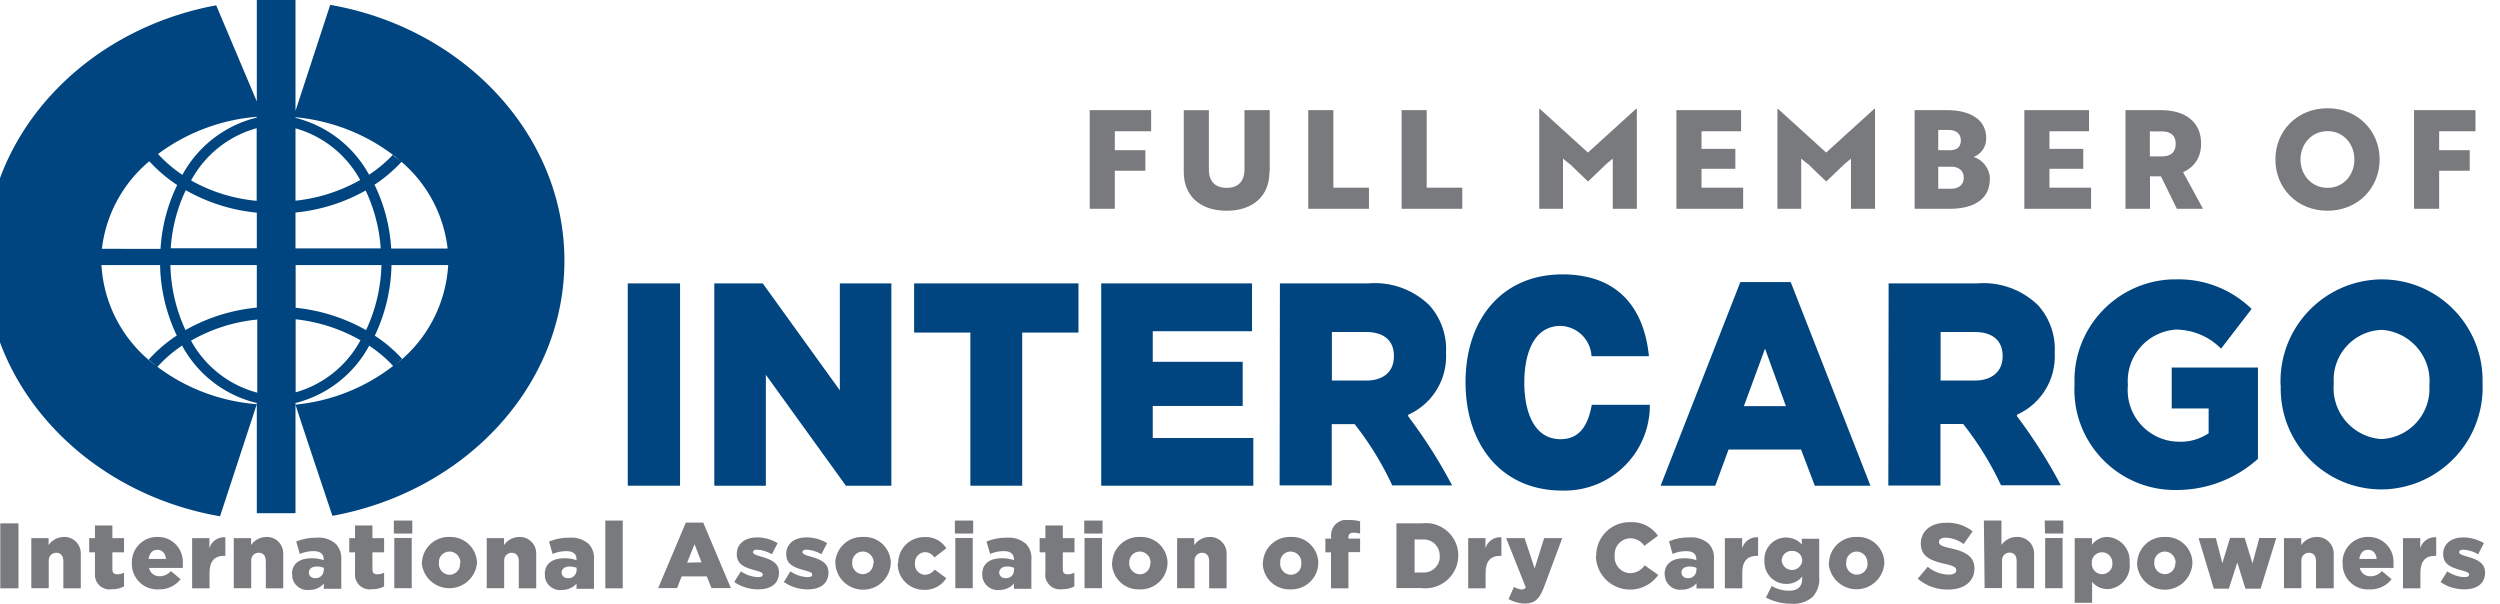 <svg xmlns="http://www.w3.org/2000/svg" id="Layer_1" data-name="Layer 1" viewBox="0 0 169.29 40.9"><defs><style>.cls-1,.cls-2{fill:#004580;stroke-width:0}.cls-2{fill:#797a7d}</style></defs><path id="svg_1" d="M.02 35.44h1.23v4.4H.02v-4.4Z" class="cls-2" data-name="svg 1"/><path id="svg_2" d="M2.11 36.44h1.18v.47c.23-.34.61-.54 1.02-.55.61-.03 1.13.44 1.16 1.06v2.42H4.29V38c0-.39-.2-.57-.48-.57s-.5.22-.51.49v1.91H2.12v-3.4Z" class="cls-2" data-name="svg 2"/><path id="svg_3" d="M6.43 38.78V37.4h-.39v-.96h.39v-.86h1.18v.86h.79v.96h-.79v1.15c0 .24.11.34.33.34.16 0 .31-.04.46-.11v.93c-.26.13-.54.2-.83.19a.984.984 0 0 1-1.13-.82c-.02-.1-.02-.2 0-.3Z" class="cls-2" data-name="svg 3"/><path id="svg_4" d="M8.93 38.14c-.04-.94.69-1.74 1.63-1.78h.09c.92-.03 1.69.69 1.73 1.61v.49h-2.29c.07.34.38.58.73.56.29 0 .56-.13.75-.35l.66.55c-.35.45-.9.71-1.48.69-.94.06-1.75-.66-1.82-1.6v-.18Zm2.31-.29c-.04-.39-.26-.62-.59-.62s-.53.24-.59.62h1.18Z" class="cls-2" data-name="svg 4"/><path id="svg_5" d="M13 36.44h1.18v.68c.14-.47.59-.78 1.08-.74v1.26h-.1c-.62 0-.97.36-.97 1.14v1.06h-1.18v-3.4Z" class="cls-2" data-name="svg 5"/><path id="svg_6" d="M15.82 36.44H17v.47c.23-.34.61-.54 1.02-.55.61-.03 1.13.44 1.16 1.06v2.42H18V38c0-.39-.19-.57-.48-.57s-.5.22-.51.49v1.91h-1.18v-3.4h-.01Z" class="cls-2" data-name="svg 6"/><path id="svg_7" d="M19.77 38.87c0-.71.53-1.07 1.33-1.07.28 0 .55.04.82.13v-.06c0-.35-.22-.55-.68-.55-.32 0-.64.06-.94.19l-.24-.84c.44-.18.9-.27 1.38-.26.47-.05.94.11 1.3.42.27.29.4.68.37 1.08v1.96h-1.18v-.35c-.25.28-.62.44-1 .43-.57.06-1.08-.34-1.14-.91v-.16h-.02Zm2.16-.26v-.16c-.15-.06-.31-.09-.47-.09-.35 0-.55.17-.55.42.01.22.2.38.42.37.3.03.56-.19.59-.49v-.05Z" class="cls-2" data-name="svg 7"/><path id="svg_8" d="M24.04 38.78V37.4h-.39v-.96h.39v-.86h1.18v.86h.79v.96h-.79v1.15c0 .24.11.34.33.34.16 0 .31-.04.46-.11v.93c-.26.13-.54.2-.83.19a.992.992 0 0 1-1.13-.82c-.02-.1-.02-.2 0-.29h-.01Z" class="cls-2" data-name="svg 8"/><path id="svg_9" d="M26.67 35.25h1.25v.88h-1.25v-.88Zm.03 1.18h1.18v3.4H26.7v-3.4Z" class="cls-2" data-name="svg 9"/><path id="svg_10" d="M28.57 38.14c.02-1 .84-1.79 1.83-1.78h.04c.99-.03 1.82.74 1.86 1.72v.06a1.877 1.877 0 0 1-2.06 1.68c-.89-.09-1.59-.79-1.68-1.68h.01Zm2.6 0a.74.74 0 0 0-.69-.79h-.03c-.39 0-.72.3-.73.69v.09c-.03.41.28.76.69.79h.03c.39 0 .71-.32.71-.71v-.07h.02Z" class="cls-2" data-name="svg 10"/><path id="svg_11" d="M32.95 36.44h1.18v.47c.23-.34.61-.54 1.02-.55.61-.03 1.13.44 1.16 1.06v2.42h-1.18V38c0-.39-.2-.57-.48-.57s-.5.22-.51.49v1.91h-1.18v-3.4h-.01Z" class="cls-2" data-name="svg 11"/><path id="svg_12" d="M36.89 38.87c0-.71.53-1.07 1.33-1.07.28 0 .55.04.82.13v-.06c0-.35-.22-.55-.68-.55-.32 0-.64.06-.94.19l-.24-.84c.44-.18.9-.27 1.38-.26.47-.04.94.11 1.3.42.27.29.4.68.36 1.08v1.96h-1.18v-.35c-.25.28-.62.44-1 .43-.56.07-1.08-.34-1.14-.9v-.17h-.01Zm2.16-.26v-.16c-.15-.06-.31-.09-.47-.09-.35 0-.55.17-.55.42 0 .22.2.38.42.37.3.03.56-.19.59-.49v-.05h.01Z" class="cls-2" data-name="svg 12"/><path id="svg_13" d="M40.99 35.25h1.18v4.59h-1.18v-4.59Z" class="cls-2" data-name="svg 13"/><path id="svg_14" d="M46.44 35.39h1.18l1.87 4.43h-1.31l-.32-.79h-1.7l-.31.79h-1.28l1.87-4.43Zm1.07 2.7-.48-1.24-.5 1.25.98-.02Z" class="cls-2" data-name="svg 14"/><path id="svg_15" d="m49.72 39.41.45-.72c.35.24.76.38 1.18.39.21 0 .3-.06.3-.18 0-.13-.19-.19-.55-.29-.68-.18-1.21-.39-1.21-1.09 0-.72.58-1.13 1.37-1.13.49 0 .98.13 1.4.39l-.39.75c-.31-.18-.65-.29-1.01-.31-.18 0-.27.07-.27.17 0 .13.2.2.55.3.67.19 1.21.42 1.21 1.08 0 .75-.56 1.14-1.39 1.14-.59 0-1.16-.16-1.64-.5Z" class="cls-2" data-name="svg 15"/><path id="svg_16" d="m53.08 39.41.44-.72c.35.24.76.38 1.18.39.21 0 .3-.06.3-.18 0-.13-.19-.19-.55-.29-.68-.18-1.21-.39-1.21-1.09 0-.72.58-1.13 1.37-1.13.49 0 .98.13 1.4.39l-.39.75c-.31-.18-.65-.29-1.01-.31-.18 0-.27.07-.27.17 0 .13.2.2.55.3.67.19 1.21.42 1.21 1.08 0 .75-.56 1.14-1.39 1.14a2.8 2.8 0 0 1-1.63-.5Z" class="cls-2" data-name="svg 16"/><path id="svg_17" d="M56.56 38.14c.02-1 .84-1.79 1.83-1.78h.06c.99-.05 1.82.71 1.87 1.7v.07a1.87 1.87 0 0 1-1.95 1.8c-.98-.04-1.77-.82-1.8-1.8h-.01Zm2.6 0a.74.74 0 0 0-.69-.79h-.05c-.39 0-.71.32-.71.71v.04c-.03.41.28.76.69.78h.02c.39 0 .71-.32.71-.71l.03-.04Z" class="cls-2" data-name="svg 17"/><path id="svg_18" d="M60.82 38.14c0-.98.78-1.77 1.76-1.77h.05c.59-.03 1.14.26 1.45.76l-.81.62a.751.751 0 0 0-.64-.36c-.39.02-.69.35-.67.74-.05.39.23.74.62.79h.05c.26 0 .51-.14.66-.35l.79.58a1.7 1.7 0 0 1-1.52.79c-.97 0-1.76-.77-1.77-1.74v-.04l.03-.02Z" class="cls-2" data-name="svg 18"/><path id="svg_19" d="M64.66 35.25h1.24v.88h-1.24v-.88Zm.03 1.18h1.18v3.4h-1.18v-3.4Z" class="cls-2" data-name="svg 19"/><path id="svg_20" d="M66.51 38.87c0-.71.53-1.07 1.33-1.07.28 0 .55.04.82.13v-.06c0-.35-.22-.55-.68-.55-.32 0-.64.06-.93.19l-.25-.84c.44-.18.91-.27 1.38-.26.47-.04.94.11 1.3.42.27.29.4.69.36 1.08v1.96h-1.18v-.35c-.25.28-.62.44-1 .43-.56.06-1.07-.34-1.14-.91 0-.05-.01-.11 0-.16h-.01Zm2.16-.26v-.16c-.15-.06-.3-.09-.46-.09-.35 0-.55.17-.55.42.01.22.2.38.42.37.3.03.56-.19.58-.49v-.06h.01Z" class="cls-2" data-name="svg 20"/><path id="svg_21" d="M70.79 38.78V37.4h-.39v-.96h.39v-.86h1.18v.86h.79v.96h-.79v1.15c0 .24.11.34.33.34.16 0 .31-.04.45-.11v.93c-.26.13-.54.2-.83.19a1 1 0 0 1-1.13-.82c-.01-.1-.02-.19 0-.29Z" class="cls-2" data-name="svg 21"/><path id="svg_22" d="M73.42 35.25h1.24v.88h-1.24v-.88Zm.02 1.18h1.18v3.4h-1.18v-3.4Z" class="cls-2" data-name="svg 22"/><path id="svg_23" d="M75.31 38.14c.02-1 .84-1.79 1.83-1.78h.05c.99-.05 1.82.71 1.87 1.7v.07c-.02 1-.85 1.8-1.85 1.78h-.04c-.99.04-1.82-.72-1.87-1.71v-.07Zm2.6 0a.74.74 0 0 0-.69-.79h-.04c-.39 0-.71.32-.71.71v.04c-.03.41.28.76.69.79h.03c.39 0 .71-.33.7-.73v-.02h.02Z" class="cls-2" data-name="svg 23"/><path id="svg_24" d="M79.69 36.44h1.18v.47c.23-.34.61-.54 1.02-.55.61-.03 1.14.44 1.17 1.06v2.42h-1.18V38c0-.39-.2-.57-.48-.57s-.5.22-.51.49v1.91h-1.18v-3.4h-.02Z" class="cls-2" data-name="svg 24"/><path id="svg_25" d="M85.52 38.14c.02-1 .84-1.79 1.83-1.78h.05c.99-.05 1.82.71 1.87 1.7v.07c-.02 1-.85 1.8-1.85 1.78h-.04c-.99.04-1.82-.72-1.87-1.71v-.07Zm2.6 0a.74.74 0 0 0-.69-.79h-.04c-.39 0-.71.33-.7.72v.06c-.03.41.28.76.69.79h.03c.39 0 .71-.31.71-.71v-.07Z" class="cls-2" data-name="svg 25"/><path id="svg_26" d="M90.14 37.4h-.39v-.93h.39v-.08c-.08-.57.31-1.09.87-1.18h.3c.27 0 .53.02.79.09v.84c-.14-.05-.3-.07-.45-.07-.22 0-.34.1-.34.32v.08h.79v.92h-.79v2.45h-1.18v-2.45Z" class="cls-2" data-name="svg 26"/><path id="svg_27" d="M94.56 35.44h1.7c1.2-.16 2.31.68 2.47 1.88.01.1.02.19.02.29 0 1.23-1 2.23-2.24 2.23-.09 0-.18 0-.27-.02h-1.68v-4.39Zm1.72 3.32c.59.08 1.13-.34 1.21-.92 0-.06.01-.13 0-.19.02-.6-.44-1.1-1.04-1.12h-.66v2.24h.49Z" class="cls-2" data-name="svg 27"/><path id="svg_28" d="M99.41 36.44h1.18v.68c.14-.47.59-.78 1.08-.74v1.26h-.1c-.62 0-.97.36-.97 1.14v1.06h-1.18v-3.4h-.01Z" class="cls-2" data-name="svg 28"/><path id="svg_29" d="m102.15 40.57.37-.83c.16.1.33.16.52.18.11 0 .22-.04.28-.14l-1.33-3.34h1.25l.68 2.05.64-2.05h1.23l-1.24 3.32c-.3.79-.61 1.11-1.29 1.11-.39 0-.77-.11-1.1-.3h-.01Z" class="cls-2" data-name="svg 29"/><path id="svg_30" d="M108.09 37.65c-.02-1.24.97-2.27 2.22-2.29h.09c.74-.04 1.45.31 1.87.92l-.92.68c-.22-.32-.58-.51-.96-.51-.6.02-1.07.52-1.05 1.12v.06c-.05.6.39 1.13.99 1.18h.05c.4 0 .77-.2.99-.53l.92.65a2.324 2.324 0 0 1-3.23.58 2.29 2.29 0 0 1-.99-1.86h.02Z" class="cls-2" data-name="svg 30"/><path id="svg_31" d="M112.72 38.87c0-.71.53-1.07 1.33-1.07.28 0 .55.04.82.13v-.06c0-.35-.22-.55-.68-.55-.32 0-.64.06-.93.19l-.24-.86c.44-.18.9-.27 1.38-.26.47-.04.94.11 1.3.42.27.29.4.68.36 1.08v1.96h-1.18v-.35c-.25.28-.62.44-1 .43-.56.07-1.07-.33-1.14-.9s-.01-.1-.01-.16h-.01Zm2.16-.26v-.16c-.15-.06-.31-.09-.47-.09-.35 0-.55.17-.55.42.01.22.2.38.42.37.3.03.56-.19.59-.49v-.06h.01Z" class="cls-2" data-name="svg 31"/><path id="svg_32" d="M116.79 36.44h1.18v.68c.14-.47.59-.78 1.08-.74v1.26h-.1c-.62 0-.97.36-.97 1.14v1.06h-1.18v-3.4h-.01Z" class="cls-2" data-name="svg 32"/><path id="svg_33" d="m119.58 40.47.39-.79c.36.21.76.32 1.18.32.6 0 .89-.29.89-.84v-.13c-.25.33-.64.51-1.05.51-.82.02-1.49-.63-1.51-1.45v-.12c-.05-.81.56-1.52 1.38-1.57h.08c.41 0 .8.16 1.07.47v-.39h1.18v2.58c.05.49-.11.98-.44 1.36-.42.35-.96.52-1.5.46-.58 0-1.16-.15-1.68-.42h.01Zm2.46-2.51c0-.36-.29-.65-.65-.65h-.04a.66.66 0 0 0-.7.62v.04a.699.699 0 0 0 1.39 0Z" class="cls-2" data-name="svg 33"/><path id="svg_34" d="M123.85 38.14c.02-1 .84-1.79 1.83-1.78h.05c.99-.05 1.82.71 1.87 1.7v.07a1.89 1.89 0 0 1-2 1.77c-.95-.06-1.71-.82-1.77-1.77h.02Zm2.6 0a.74.74 0 0 0-.69-.79h-.03c-.39 0-.71.32-.71.71v.04c-.05.4.24.77.65.81h.08c.39 0 .71-.32.71-.71v-.07h-.01Z" class="cls-2" data-name="svg 34"/><path id="svg_35" d="m129.86 39.19.68-.81c.4.34.91.52 1.43.53.33 0 .5-.11.5-.3 0-.18-.14-.28-.74-.42-.94-.21-1.66-.48-1.66-1.38 0-.82.65-1.41 1.7-1.41.65-.03 1.3.18 1.81.58l-.61.86a2.18 2.18 0 0 0-1.23-.43c-.3 0-.44.13-.44.28 0 .2.15.29.76.43 1.01.22 1.64.55 1.64 1.37 0 .9-.71 1.43-1.77 1.43-.75.02-1.49-.24-2.06-.73Z" class="cls-2" data-name="svg 35"/><path id="svg_36" d="M134.35 35.25h1.18v1.65c.24-.34.63-.55 1.05-.54.61-.03 1.13.45 1.16 1.06v2.41h-1.18v-1.84c0-.39-.19-.57-.48-.57s-.5.22-.51.49v1.91h-1.18l-.05-4.59v.02Z" class="cls-2" data-name="svg 36"/><path id="svg_37" d="M138.46 35.25h1.26v.88h-1.24l-.02-.88Zm.03 1.18h1.18v3.4h-1.18v-3.4Z" class="cls-2" data-name="svg 37"/><path id="svg_38" d="M140.48 36.44h1.18v.45c.24-.33.62-.53 1.03-.53.88.04 1.56.79 1.52 1.67v.09c.1.88-.53 1.67-1.41 1.77h-.09c-.4 0-.79-.17-1.04-.49v1.42h-1.18v-4.4.02Zm2.56 1.7a.704.704 0 0 0-.66-.74.697.697 0 0 0-.73.59v.15c-.02.39.28.72.66.74.36.02.67-.23.73-.59v-.15Z" class="cls-2" data-name="svg 38"/><path id="svg_39" d="M144.72 38.14c.02-1 .84-1.79 1.83-1.78h.04c.99-.05 1.83.72 1.87 1.7v.07a1.87 1.87 0 0 1-1.95 1.8c-.98-.04-1.77-.82-1.8-1.8h.01Zm2.6 0a.74.74 0 0 0-.69-.79h-.04c-.39 0-.71.32-.71.71v.04c-.03.41.28.76.69.78h.02c.39 0 .71-.32.71-.71l.02-.04Z" class="cls-2" data-name="svg 39"/><path id="svg_40" d="M148.87 36.44h1.18l.44 1.7.52-1.72h.99l.53 1.73.46-1.72h1.15l-1.06 3.43h-1.03l-.55-1.77-.57 1.77h-1.02l-1.03-3.42Z" class="cls-2" data-name="svg 40"/><path id="svg_41" d="M154.65 36.44h1.18v.47c.23-.34.61-.54 1.02-.55.62-.03 1.15.45 1.18 1.07v2.41h-1.2V38c0-.39-.19-.57-.48-.57s-.5.22-.51.49v1.91h-1.18v-3.4h-.01Z" class="cls-2" data-name="svg 41"/><path id="svg_42" d="M158.63 38.14c-.04-.94.69-1.74 1.63-1.78h.09c.92-.03 1.69.69 1.73 1.61v.49h-2.28c.07.35.39.58.74.56.29 0 .56-.13.75-.35l.66.55c-.35.45-.9.71-1.48.69a1.71 1.71 0 0 1-1.83-1.57v-.21h-.01Zm2.31-.29c-.04-.39-.26-.62-.59-.62s-.53.24-.59.62h1.18Z" class="cls-2" data-name="svg 42"/><path id="svg_43" d="M162.71 36.44h1.18v.68c.14-.47.59-.78 1.08-.74v1.26h-.1c-.62 0-.97.36-.97 1.14v1.06h-1.18v-3.4Z" class="cls-2" data-name="svg 43"/><path id="svg_44" d="m165.27 39.41.45-.72c.35.24.76.38 1.18.39.21 0 .3-.06.3-.18 0-.13-.19-.19-.55-.29-.67-.18-1.21-.39-1.21-1.09 0-.72.58-1.13 1.36-1.13.49 0 .98.14 1.4.39l-.39.75c-.31-.18-.65-.29-1.01-.31-.18 0-.28.07-.28.17 0 .13.2.2.55.3.67.19 1.21.42 1.21 1.08 0 .75-.56 1.14-1.39 1.14-.58 0-1.16-.16-1.63-.5h.01Z" class="cls-2" data-name="svg 44"/><path id="svg_45" d="M42.51 19.19h3.54v13.7h-3.54v-13.7Z" class="cls-1" data-name="svg 45"/><path id="svg_46" d="M48.37 19.19h3.28l5.22 7.24v-7.24h3.49v13.7h-3.08l-5.42-7.51v7.51h-3.49v-13.7Z" class="cls-1" data-name="svg 46"/><path id="svg_47" d="M65.71 22.52H61.9v-3.33h11.13v3.33h-3.81v10.37h-3.51V22.52Z" class="cls-1" data-name="svg 47"/><path id="svg_48" d="M74.57 19.19h10.21v3.24h-6.72v2.07h6.09v2.99h-6.09v2.17h6.81v3.23h-10.3v-13.7Z" class="cls-1" data-name="svg 48"/><path id="svg_49" d="M86.67 19.19h6a5.28 5.28 0 0 1 4.13 1.49c.78.88 1.18 2.02 1.12 3.19v.03c.09 1.77-.9 3.42-2.51 4.16-.05.02-.07.07-.05.11v.02c1.11 1.48 2.11 3.04 2.97 4.68h-4.05c-.69-1.48-1.54-2.87-2.55-4.15h-1.55v4.15h-3.53l.02-13.7v.02Zm5.84 6.58c1.2 0 1.88-.63 1.88-1.63v-.04c0-1.08-.73-1.62-1.9-1.62h-2.3v3.29h2.32Z" class="cls-1" data-name="svg 49"/><path id="svg_50" d="M127.88 19.19h6c1.53-.13 3.04.42 4.14 1.49.78.88 1.18 2.02 1.12 3.19v.03c.09 1.77-.9 3.42-2.51 4.16-.05.02-.07.07-.05.12 1.11 1.48 2.11 3.04 2.97 4.68h-4.05c-.69-1.48-1.55-2.87-2.56-4.15h-1.54v4.17h-3.53l.02-13.7h-.01Zm5.84 6.58c1.18 0 1.89-.63 1.89-1.63v-.04c0-1.08-.73-1.62-1.9-1.62h-2.3v3.29h2.31Z" class="cls-1" data-name="svg 50"/><path id="svg_51" d="M107.77 24.12a2.164 2.164 0 0 0-2.09-2.05c-1.87 0-2.46 1.96-2.46 3.84s.6 3.83 2.46 3.83c1.34 0 1.87-1.02 2.11-2.33h3.93a5.766 5.766 0 0 1-5.73 5.81h-.19c-4.19 0-6.56-3.19-6.56-7.32 0-4.4 2.57-7.32 6.56-7.32 3.55 0 5.5 2.03 5.86 5.54h-3.89Z" class="cls-1" data-name="svg 51"/><path id="svg_52" d="M117.85 19.1h3.41l5.4 13.79h-3.77l-.93-2.45h-4.91l-.9 2.45h-3.7l5.4-13.79Zm3.08 8.39-1.41-3.88-1.43 3.89h2.85Z" class="cls-1" data-name="svg 52"/><path id="svg_53" d="M140.48 26.08v-.04c-.15-3.78 2.79-6.96 6.57-7.12h.27c1.92-.06 3.77.66 5.15 2l-2.07 2.69a4.307 4.307 0 0 0-3.06-1.29 3.493 3.493 0 0 0-3.25 3.72v.08a3.498 3.498 0 0 0 3.19 3.78c.08 0 .17.01.25.01.72.03 1.43-.17 2.03-.57v-1.68h-2.5v-2.77h5.84v6.18a8.218 8.218 0 0 1-5.5 2.11c-3.75.07-6.86-2.92-6.93-6.67v-.43Z" class="cls-1" data-name="svg 53"/><path id="svg_54" d="M154.43 26.08v-.04c-.12-3.82 2.88-7 6.7-7.12h.16c3.78 0 6.83 3.08 6.82 6.86v.24a6.902 6.902 0 0 1-6.7 7.12h-.15c-3.77 0-6.83-3.07-6.82-6.85v-.22h-.01Zm10.08 0v-.04c.14-1.9-1.3-3.56-3.2-3.7h-.06c-1.86.08-3.3 1.66-3.22 3.52v.17c-.14 1.9 1.3 3.56 3.2 3.7h.04a3.408 3.408 0 0 0 3.24-3.56v-.1Z" class="cls-1" data-name="svg 54"/><path id="svg_55" d="m22.36.33-2.35 7.18V0h-2.62v6.87L14.64.36C5.71 2.01-1 9.12-1 17.64S5.84 33.4 14.9 34.96l2.49-7.59c-2.44-.19-4.77-1.06-6.73-2.53.5-.55 1.06-1.03 1.67-1.44a7.81 7.81 0 0 0 5.06 3.89v7.46h2.62v-7.46A7.839 7.839 0 0 0 25 23.41c.59.39 1.14.85 1.62 1.37a12.804 12.804 0 0 1-6.61 2.62c.32 1.03 2.5 7.53 2.5 7.53 8.95-1.63 15.71-8.75 15.71-17.28S31.39 1.9 22.36.33Zm7.95 16.5h-3.82c-.09-1.5-.47-2.97-1.13-4.32.67-.44 1.28-.96 1.83-1.55a9.095 9.095 0 0 1 3.12 5.86Zm-10.3-8.14c1.87.53 3.45 1.79 4.38 3.5-1.35.76-2.84 1.24-4.38 1.4v-4.9Zm-2.62 4.91a11.12 11.12 0 0 1-4.45-1.38 7.248 7.248 0 0 1 4.44-3.54v4.91h.01Zm0 .79v2.42h-5.83c.09-1.36.43-2.7 1.02-3.93 1.48.84 3.12 1.36 4.81 1.52v-.02Zm2.62 0c1.67-.16 3.29-.67 4.75-1.49.58 1.23.93 2.56 1.02 3.92h-5.77v-2.43Zm6.64-3.87c.17.13.34.27.5.42-.16-.14-.33-.27-.5-.39v-.02Zm-.04-.04c-.49.51-1.03.97-1.62 1.35a7.833 7.833 0 0 0-4.98-3.85v-.04c2.39.22 4.68 1.1 6.59 2.54h.01Zm-9.22-2.57v.05a7.869 7.869 0 0 0-5.04 3.88c-.6-.4-1.16-.88-1.65-1.41a12.92 12.92 0 0 1 6.69-2.52Zm-6.73 2.54c-.17.14-.35.27-.51.42.17-.15.35-.28.51-.42Zm-.55.47c.56.61 1.19 1.15 1.89 1.61-.66 1.35-1.04 2.82-1.13 4.32H6.9a9.1 9.1 0 0 1 3.21-5.93Zm-.03 13.44c.17.15.35.29.53.44a9.13 9.13 0 0 1-3.74-6.85h3.97c.03 1.65.42 3.28 1.13 4.77-.7.46-1.34 1.01-1.9 1.63h.02-.01Zm1.48-6.41h5.83v2.88c-1.7.16-3.35.68-4.83 1.52-.64-1.38-.99-2.88-1.02-4.4h.02Zm1.39 5.11c1.37-.78 2.89-1.27 4.47-1.42v4.95a7.235 7.235 0 0 1-4.49-3.53h.02Zm7.07 3.53v-4.97c1.55.17 3.04.65 4.39 1.42-.93 1.73-2.52 3-4.4 3.53v.02Zm4.76-4.24c-1.47-.83-3.09-1.34-4.76-1.51v-2.89h5.81c-.04 1.52-.39 3.02-1.04 4.4h-.01Zm1.93 2.39c.18-.14.35-.29.52-.44a9.56 9.56 0 0 0-1.85-1.57c.71-1.49 1.1-3.12 1.13-4.78h3.84a9.18 9.18 0 0 1-3.64 6.79Z" class="cls-1" data-name="svg 55"/><path d="M75.49 8.89v1.28h2.07v1.39h-2.07v2.58h-1.7V7.46h4.16v1.43h-2.46ZM85.96 11.66c0 1.57-1.07 2.61-2.9 2.61s-2.9-1.04-2.9-2.61v-4.2h1.7v4.02c0 .79.42 1.24 1.21 1.24s1.2-.46 1.2-1.24V7.46h1.71v4.2h-.02ZM88.59 14.14V7.46h1.7v5.25h2.41v1.43h-4.11ZM94.91 14.14V7.46h1.7v5.25h2.41v1.43h-4.11ZM106.28 11.1l-.44-.36v3.4h-1.61V7.37h.04l3.26 2.96 3.26-2.96h.05v6.77h-1.63v-3.4l-.43.36c-.42.4-.83.8-1.24 1.19-.42-.39-.83-.79-1.24-1.19h-.02ZM113.52 14.14V7.46h4.38v1.43h-2.68v1.19h2.29v1.35h-2.29v1.28h2.82v1.43h-4.52ZM122.41 11.1l-.44-.36v3.4h-1.61V7.37h.04l3.26 2.96 3.26-2.96h.05v6.77h-1.63v-3.4l-.43.36c-.42.4-.83.8-1.24 1.19-.42-.39-.83-.79-1.24-1.19h-.02ZM134.74 12.15c0 1.35-1.11 1.99-2.71 1.99h-2.38V7.46h2.22c1.47 0 2.63.59 2.63 1.9 0 .66-.4 1.09-.85 1.27.57.17 1.1.75 1.1 1.52Zm-2.79-1.97c.19 0 .36-.02.51-.09.19-.08.32-.29.32-.58 0-.49-.35-.71-.82-.71h-.71v1.37h.7Zm-.69 2.6h.86c.45 0 .86-.22.86-.74s-.39-.75-.83-.75h-.9v1.49ZM137.08 14.14V7.46h4.38v1.43h-2.68v1.19h2.29v1.35h-2.29v1.28h2.82v1.43h-4.52ZM146.35 7.46c1.6 0 2.7.77 2.7 2.27 0 .96-.49 1.61-1.22 1.93l1.35 2.48h-1.77l-1.08-2.2h-.74v2.2h-1.66V7.46h2.43Zm-.77 1.43v1.7h.85c.51 0 .9-.24.9-.85s-.4-.84-.91-.84h-.84ZM157.61 7.33c2.06 0 3.53 1.55 3.53 3.47s-1.47 3.47-3.53 3.47-3.53-1.53-3.53-3.47 1.48-3.47 3.53-3.47Zm0 5.39c1.09 0 1.82-.88 1.82-1.92s-.73-1.92-1.82-1.92-1.83.89-1.83 1.92.74 1.92 1.83 1.92ZM165.17 8.89v1.28h2.07v1.39h-2.07v2.58h-1.7V7.46h4.16v1.43h-2.46Z" class="cls-2"/></svg>